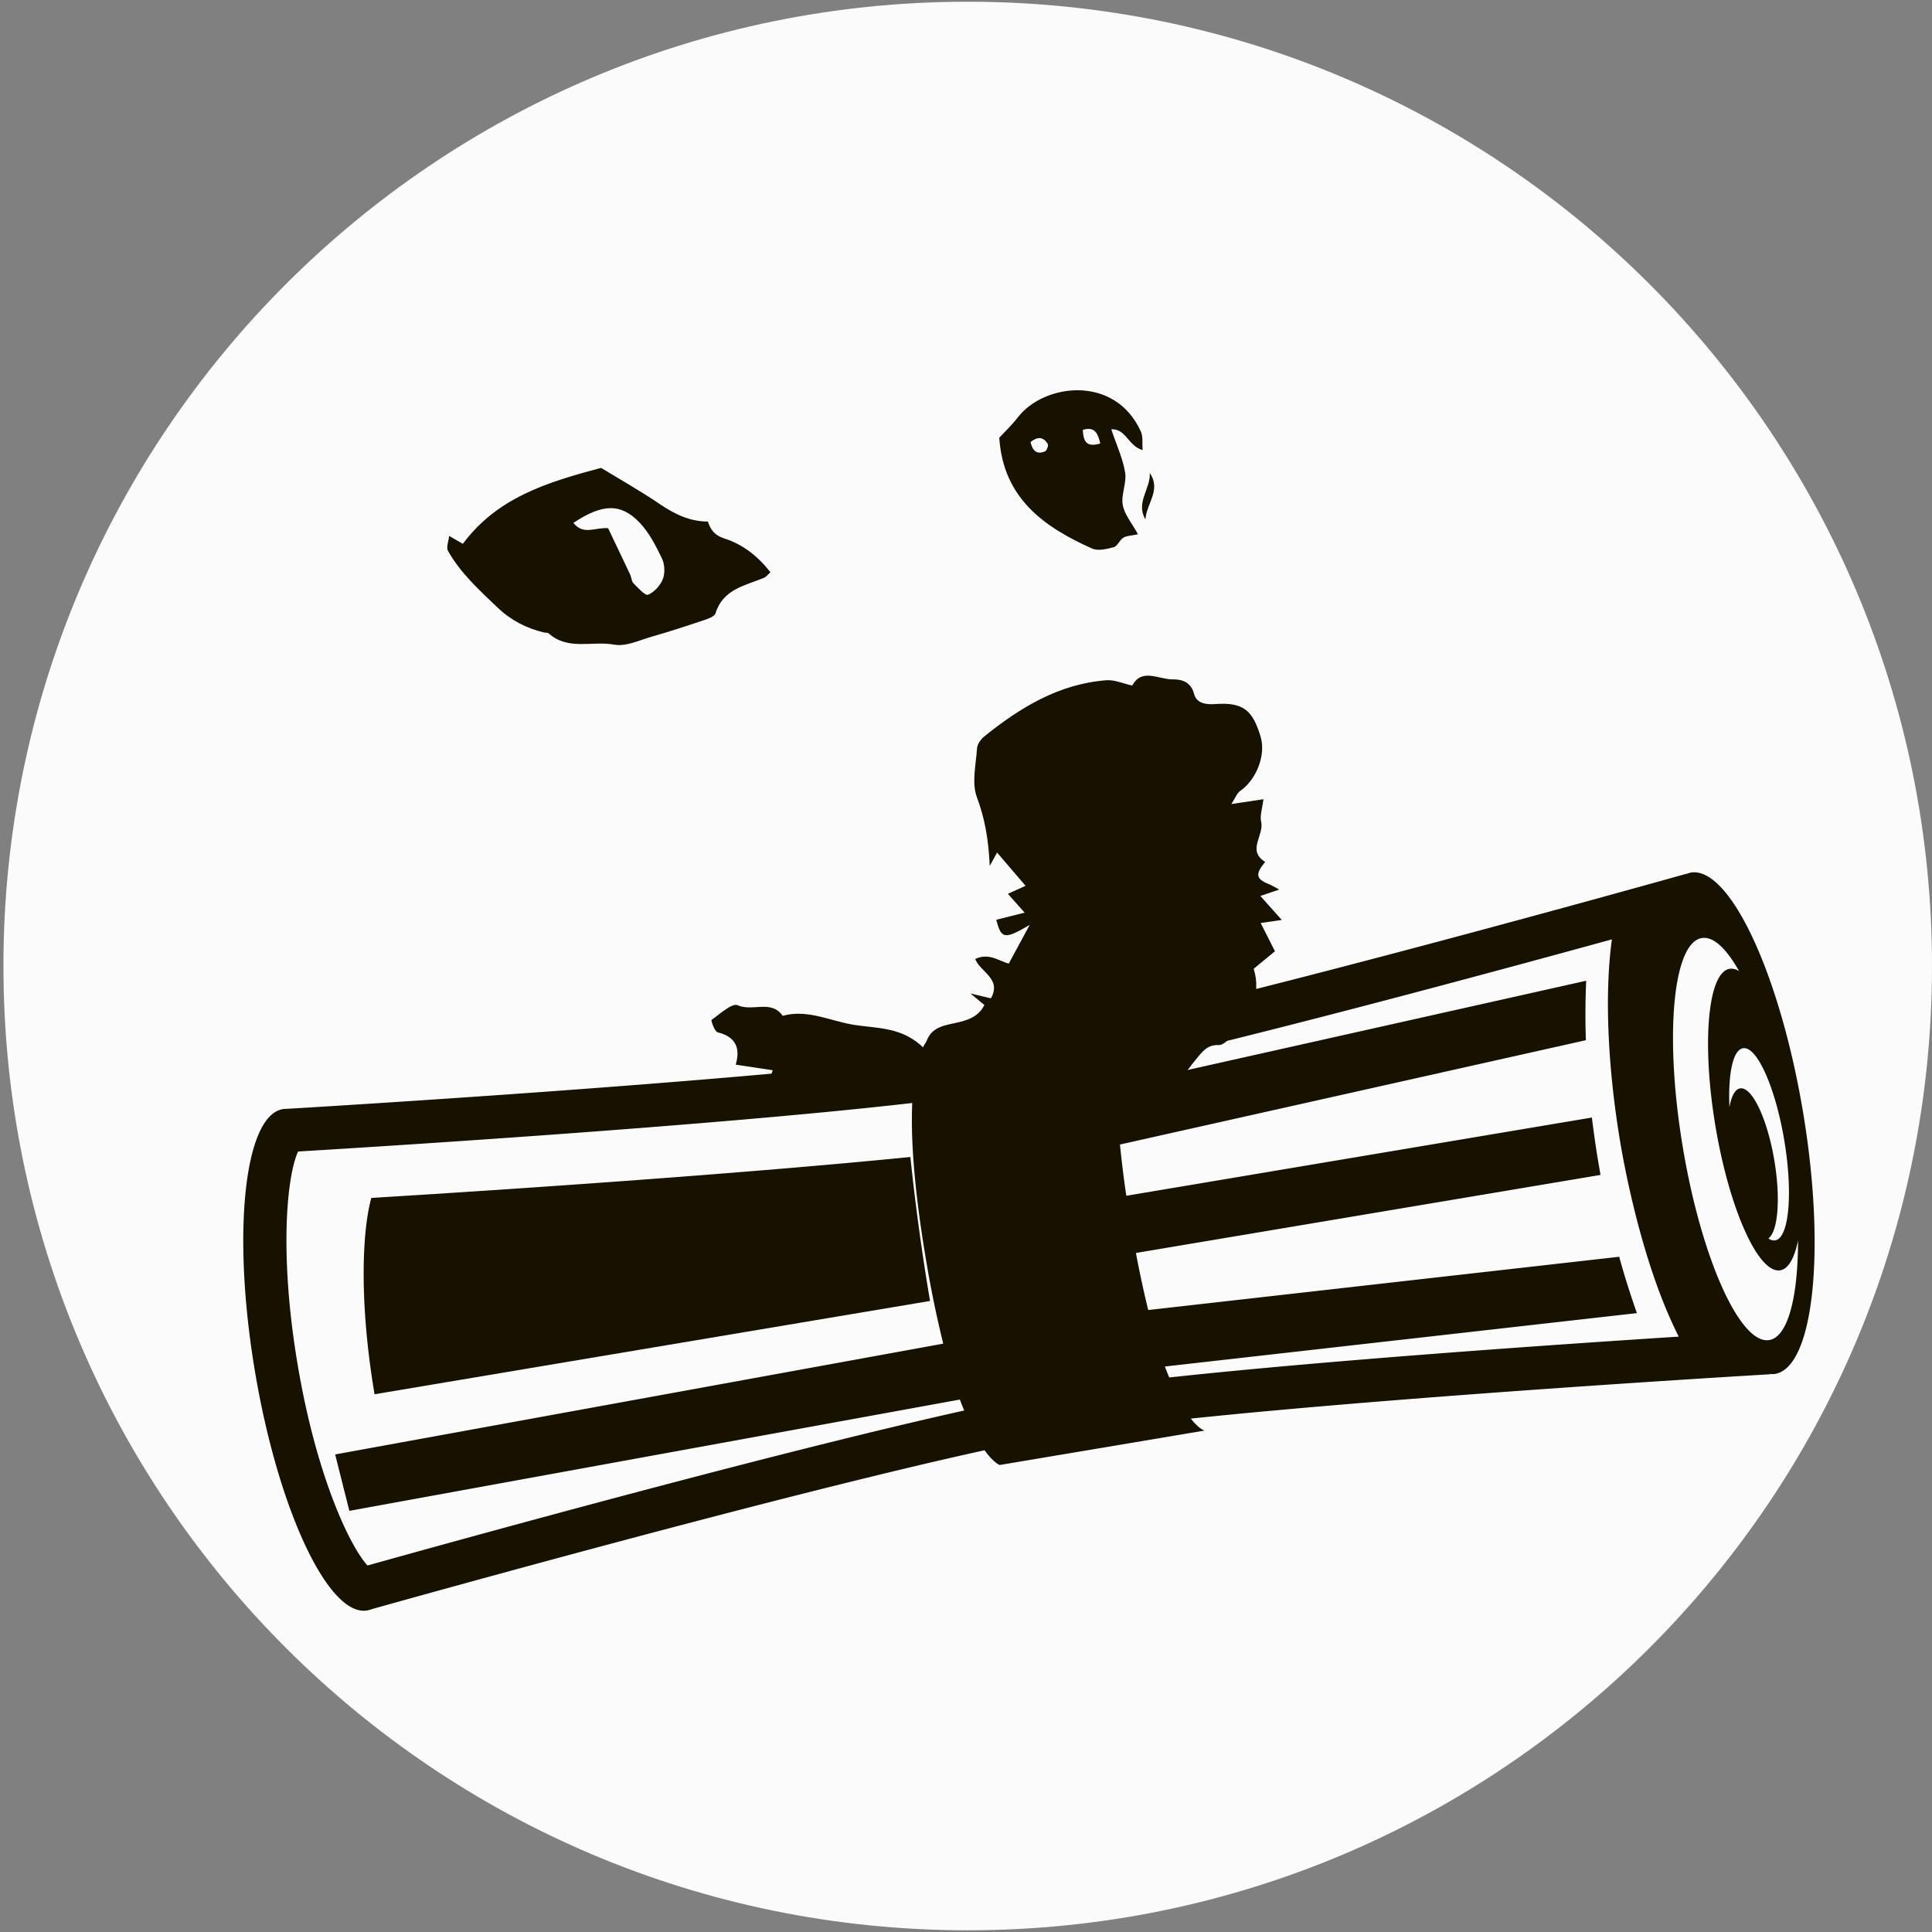 <?xml version="1.0" encoding="UTF-8"?>
<svg data-bbox="0.363 0.182 203.637 203.637" xmlns="http://www.w3.org/2000/svg" viewBox="0 0 204 204" height="204" width="204" data-type="color">
    <rect x="0" y="0" width="204" height="204" fill="#808080" stroke="none"/>
    <g>
        <g clip-path="url(#14814ea7-f281-4699-a95a-63465b3d4fe1)">
            <path fill="#FBFBFB" d="M204 102v.001c0 56.233-45.585 101.818-101.818 101.818h-.001C45.948 203.819.363 158.234.363 102.001V102C.363 45.767 45.948.182 102.181.182h.001C158.415.182 204 45.767 204 102" data-color="1"/>
            <path fill="#171100" d="M96.125 122.167c-20.45 2.038-48.505 3.811-56.918 4.322-.304 1.107-.655 3.017-.768 5.919-.172 4.347.21 9.469 1.11 14.812l58.652-9.851a246 246 0 0 1-2.076-15.202" data-color="2"/>
            <path fill="#171100" d="M38.77 170.049q.217-.036.422-.12c4.479-1.258 43.246-12.089 64.77-16.796.961 1.336 1.593 1.556 1.593 1.556l21.634-3.633s-.568-.141-1.448-1.267c22.508-2.351 56.959-4.434 61.237-4.685-.048-.001-.097-.024-.142-.032.2.017.399.036.588.001 4.083-.686 5.403-13.092 2.947-27.713-2.456-14.618-7.759-25.91-11.843-25.225a2.4 2.4 0 0 0-.562.201c.049-.022.089-.062.138-.084-4.133 1.158-37.384 10.45-59.42 15.581.468-1.361.969-1.667.969-1.667l-21.636 3.632s-.547.381-1.023 1.993c-21.883 2.589-62.03 5.015-66.68 5.289a3 3 0 0 0-.442.029c-.689.115-1.302.566-1.83 1.307-2.593 3.639-3.16 14.257-1.12 26.402 2.458 14.623 7.762 25.916 11.847 25.231m149.628-49.672c.94 5.605.515 10.345-.951 10.592a.98.98 0 0 1-.72-.206c1.01-.735 1.304-4.209.626-8.236-.741-4.412-2.363-7.817-3.615-7.603-.537.086-.918.822-1.126 1.979-.151-3.513.365-6.041 1.429-6.221 1.462-.25 3.411 4.094 4.357 9.695m-8.709-21.328c1.225-.206 2.601 1.109 3.947 3.498a1.46 1.46 0 0 0-1.008-.251c-2.297.386-2.963 7.826-1.493 16.617 1.477 8.794 4.542 15.605 6.841 15.217.869-.145 1.506-1.299 1.882-3.156-.007 6.024-1.078 10.191-3.038 10.522-3.067.513-7.151-8.571-9.12-20.291-1.969-11.722-1.076-21.645 1.989-22.156m-10.687 25.01-.236-1.351a105 105 0 0 1-.677-4.707l-49.16 8.262a111 111 0 0 1-.67-5.413l49.196-11.015a80 80 0 0 1 .031-6.279l-49.593 11.105c-.005-.732.023-1.354.049-1.969 16.111-3.684 38.96-9.848 52.258-13.504-.871 6.406-.28 14.506.883 21.421.494 2.93 2.388 13.051 6.177 20.525-13.345.858-37.2 2.512-53.801 4.313-.152-.383-.299-.721-.458-1.157l49.843-5.639a86 86 0 0 1-1.872-5.949l-49.73 5.624a111 111 0 0 1-1.299-6.025zM31.424 144.067c-1.936-11.525-1.17-19.79.05-22.48 6.421-.382 43.273-2.644 64.85-5.122-.154 3.458.127 8.659 1.437 16.455a117 117 0 0 0 1.836 8.956l-64.208 11.699 1.5 5.956 64.464-11.752c.156.434.305.779.459 1.158-20.888 4.64-55.705 14.322-63.003 16.363-1.814-1.946-5.383-9.317-7.385-21.233" data-color="2"/>
            <path fill="#171100" d="m117.373 116.295 1.185 3.199 3.207-.923.108-1.82c.503-.363 1.136-.659 1.542-1.146 1.005-1.204 1.868-2.526 2.862-3.741.613-.749 1.18-1.576 2.417-1.516.44.021.988-.531 1.354-.94 1.824-2.037 3.219-4.241 2.329-7.114l2.243-1.852-1.506-2.982 2.227-.323-2.26-2.532 1.993-.676c-.541-.287-.791-.452-1.064-.558-1.398-.545-1.502-1.065-.422-2.364-1.961-1.2-.09-2.81-.422-4.227-.156-.663.127-1.43.238-2.39l-3.386.51c.431-.663.587-1.14.916-1.37 1.729-1.204 2.748-3.79 2.179-5.716-.845-2.86-1.865-3.688-4.831-3.471-1.098.08-1.962-.146-2.204-1.088-.337-1.31-1.389-1.53-2.252-1.52-1.466.017-3.259-1.236-4.274.654-.965-.212-1.865-.629-2.728-.563-5.016.385-9.105 2.88-12.905 5.942-.363.292-.727.813-.755 1.25-.114 1.733-.581 3.657-.012 5.17.839 2.233 1.228 4.466 1.353 7.249l.774-1.419 3.009 3.513-1.866.847 1.768 1.987-2.993.75c.515 2.024.851 2.119 3.527.545l-2.21 4.087c-1.039-.275-2.093-1.174-3.544-.49.565 1.429 2.813 2.061 1.664 4.157l-2.173-.519 1.478 1.218c-.642 1.336-1.979 1.676-3.199 1.932-1.459.305-2.792.587-3.11 2.708-2.327-2.383-5.063-2.142-7.555-2.557-2.455-.408-4.833-1.655-7.433-.937-1.211-1.743-3.193-.409-4.752-1.118-.586-.266-1.868.921-2.76 1.548-.074.052.325 1.235.644 1.313 1.933.467 2.418 1.689 1.91 3.415l3.907.589-.64 1.983c2.26-.157 4.533-.564 6.924.326l-1.216 1.24c.24.123.464.287.505.25 1.113-1.01 2.412-1.021 3.848-1.096 1.54-.079 3.06-.269 4.613-.113.859.086 1.52.241 2.14.992.981 1.19 2.214 1.928 3.869.947.411-.243 1.089-.036 1.877-.036.928-2.57 3.688-.64 5.48-2.052.873.974 1.67 1.857 2.46 2.747.729.822 1.584.861 2.363.075.3-.303.522-.688.842-.961.307-.262.696-.426 1.164-.701l.098 1.742zm-3.84-2.012.62.653-1.014.729-.46-.523zM48.87 57.425l-1.445-.838c-.06.596-.328 1.217-.126 1.574 1.325 2.351 3.307 4.15 5.237 5.992 1.405 1.342 3.044 2.186 4.911 2.633.162.038.38-.003.485.09 2.04 1.84 4.618.766 6.915 1.191 1.242.23 2.683-.474 4.007-.852 1.827-.521 3.636-1.114 5.438-1.72.463-.155 1.15-.389 1.257-.735.796-2.553 3.111-2.919 5.122-3.747.217-.089.376-.316.676-.58-1.28-1.672-2.907-2.947-4.826-3.562-1.073-.344-1.472-.903-1.778-1.799-1.936-.006-3.521-.792-5.073-1.843-2.11-1.43-4.337-2.685-6.2-3.823-5.777 1.525-10.998 3.17-14.6 8.02m11.67-2.21c3.06-2.041 5.023-2.109 7.006-.022 1 1.052 1.703 2.432 2.343 3.759.297.616.348 1.544.106 2.175-.262.682-.907 1.398-1.563 1.67-.305.125-1.067-.727-1.547-1.21-.21-.211-.207-.62-.347-.917-.793-1.687-1.6-3.367-2.328-4.895-1.384-.12-2.574.783-3.67-.56m59.619 1.198c-.638-1.17-1.429-2.08-1.61-3.098-.195-1.091.433-2.325.252-3.423-.248-1.505-.921-2.94-1.463-4.56 1.548-.1 1.771 1.756 3.307 2.189-.055-.702.064-1.409-.181-1.95-2.738-6.054-10.25-5.078-12.995-1.497-.601.785-1.333 1.47-1.957 2.148.417 6.368 4.694 9.413 9.794 11.696.628.281 1.561.059 2.295-.142.395-.109.612-.758 1.009-.997.366-.22.865-.218 1.549-.366m-3.978-9.587c-1.476.447-1.789-.232-1.848-1.436 1.18-.36 1.568.234 1.848 1.436m-7.368-.149c.748-.6 1.366-.572 1.822.209.093.158-.106.694-.29.773-.9.382-1.323-.088-1.532-.982m12.135 8.172c-1.065-1.77.556-3.24.456-4.901 1.243 1.79-.376 3.26-.456 4.9" data-color="2"/>
        </g>
        <defs fill="none">
            <clipPath id="14814ea7-f281-4699-a95a-63465b3d4fe1">
                <path fill="#ffffff" d="M204 102v.001c0 56.233-45.585 101.818-101.818 101.818h-.001C45.948 203.819.363 158.234.363 102.001V102C.363 45.767 45.948.182 102.181.182h.001C158.415.182 204 45.767 204 102"/>
            </clipPath>
        </defs>
    </g>
</svg>
